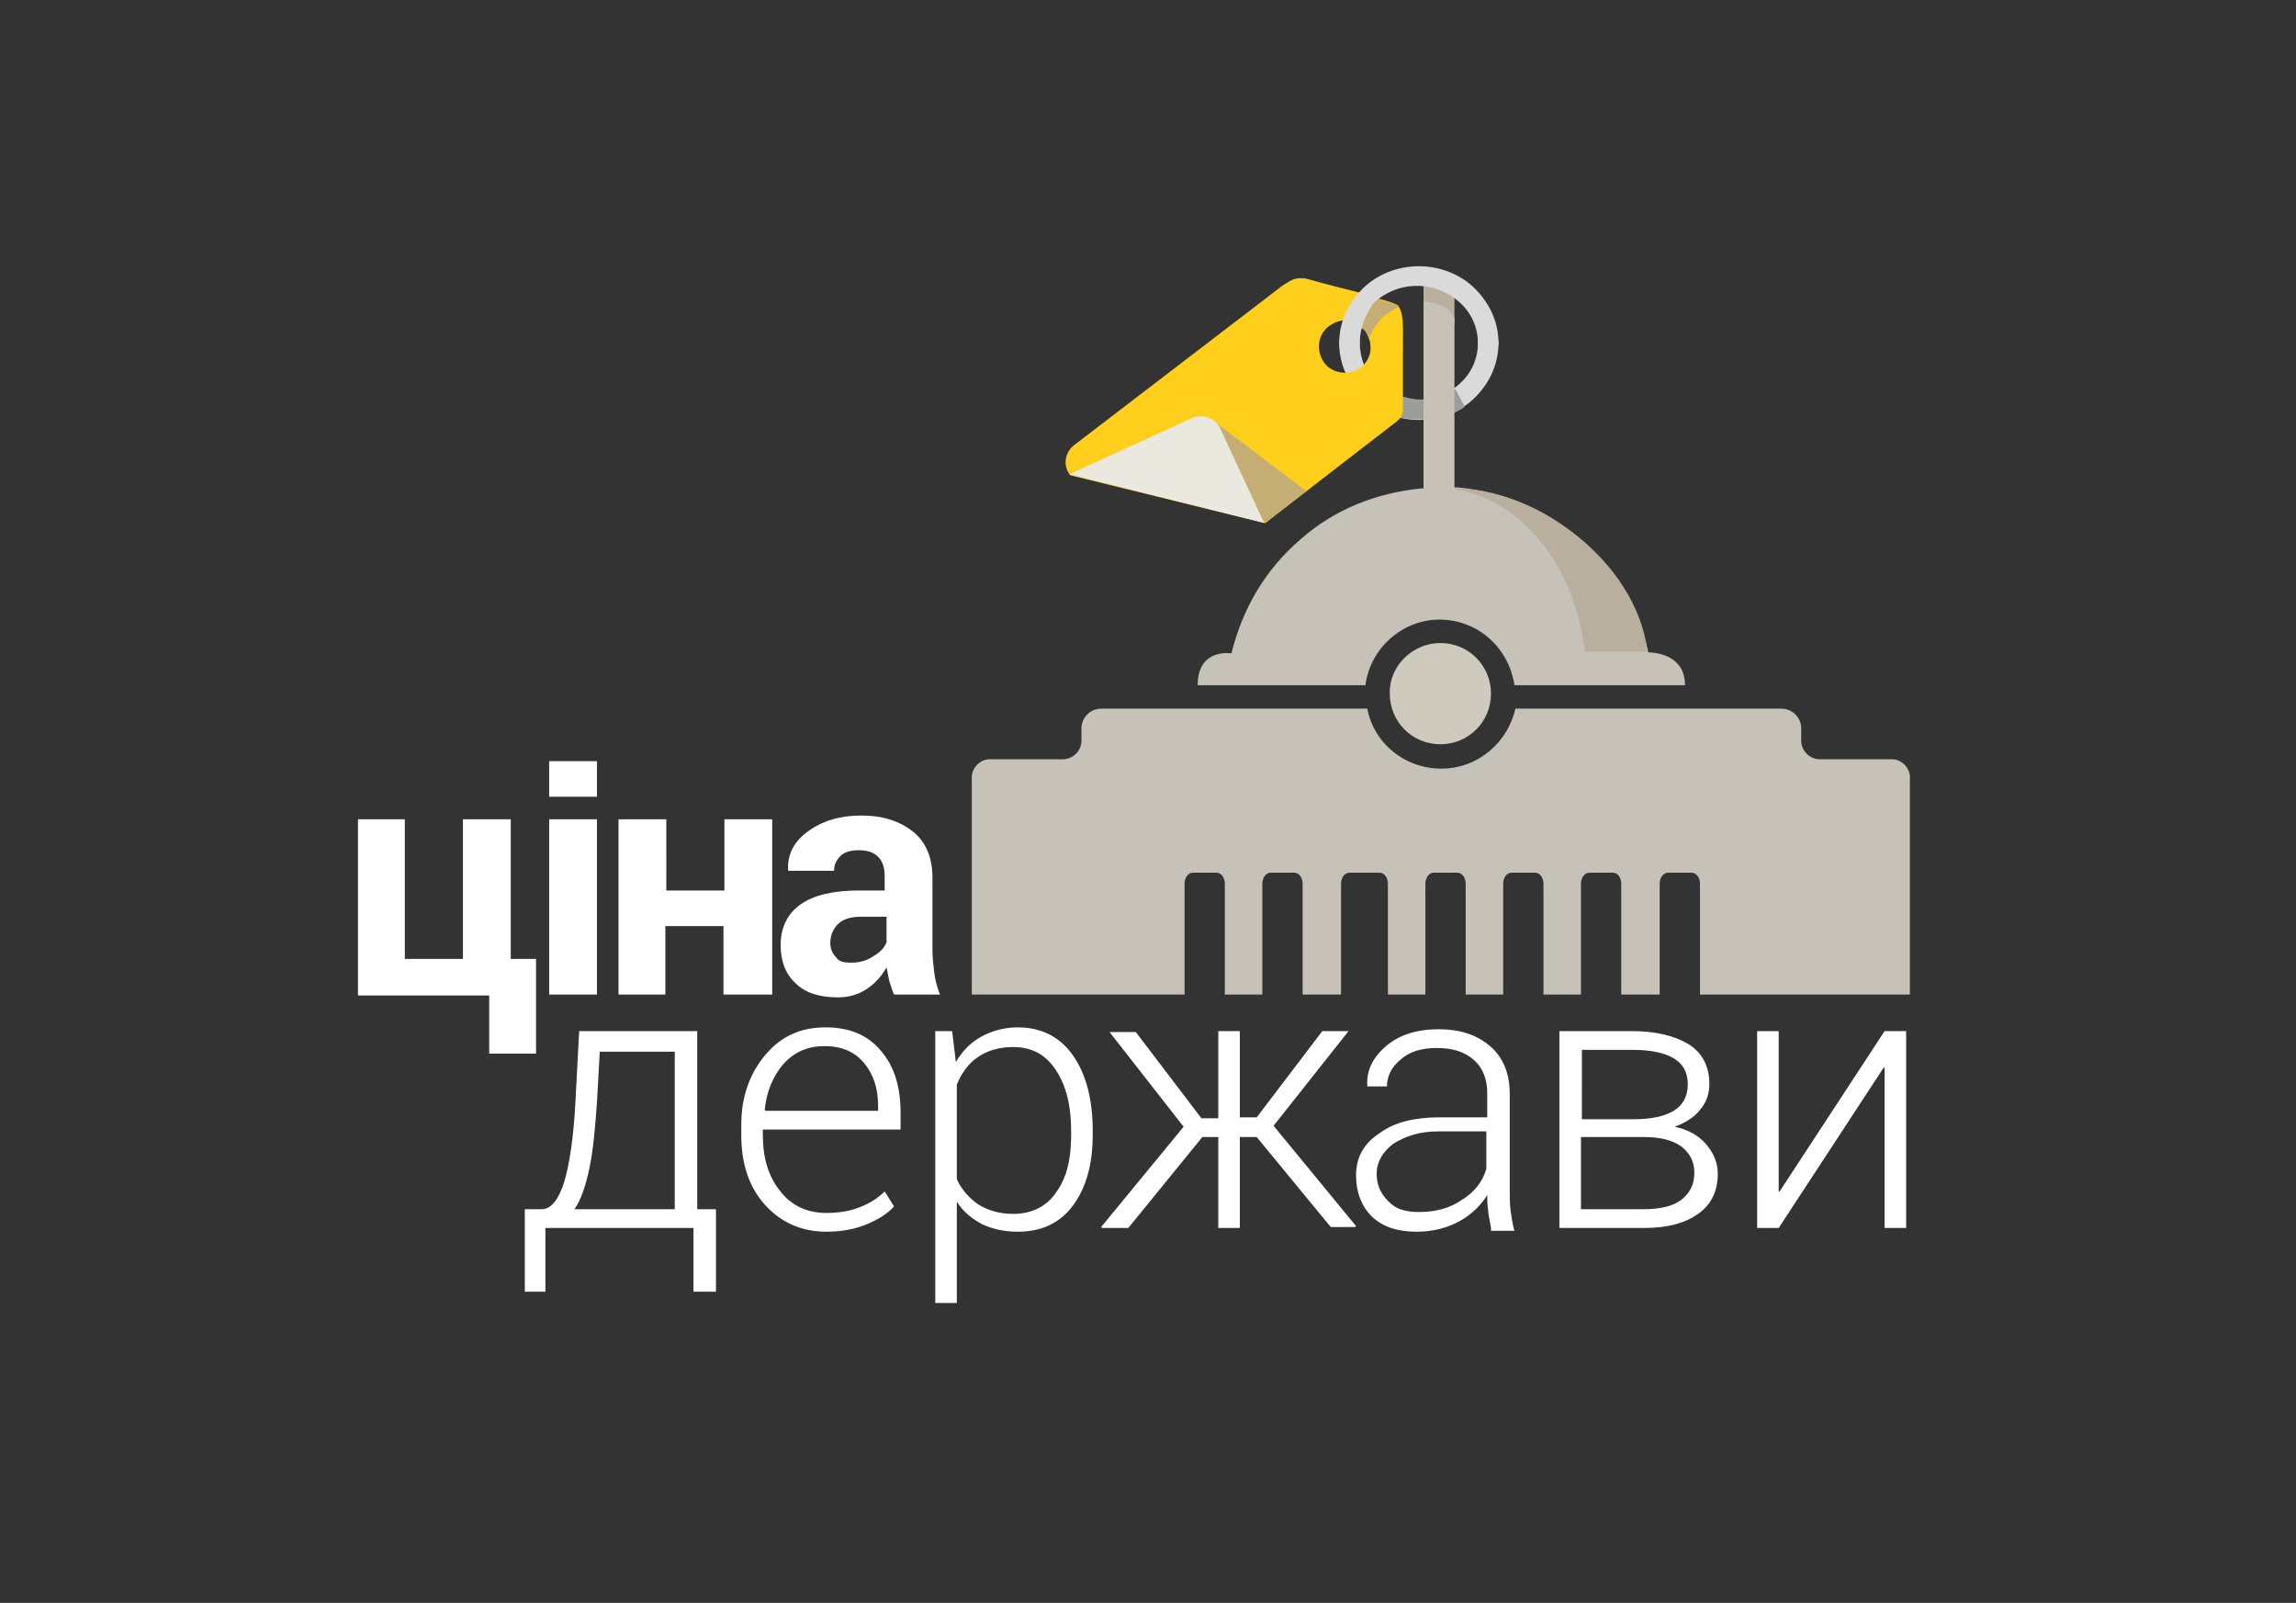 <?xml version="1.0" encoding="utf-8"?>
<!-- Generator: Adobe Illustrator 18.0.0, SVG Export Plug-In . SVG Version: 6.00 Build 0)  -->
<!DOCTYPE svg PUBLIC "-//W3C//DTD SVG 1.0//EN" "http://www.w3.org/TR/2001/REC-SVG-20010904/DTD/svg10.dtd">
<svg version="1.0" id="Layer_1" xmlns="http://www.w3.org/2000/svg" xmlns:xlink="http://www.w3.org/1999/xlink" x="0px" y="0px"
	 viewBox="0 0 245 171" enable-background="new 0 0 245 171" xml:space="preserve">
<rect x="0" y="0" width="245" height="171" fill="#333333" stroke="none"/>
<g>
	<path fill="#DADADA" d="M145.1,36.6c0-0.6-0.5-1.1-1.1-1.1c-0.6,0-1.1,0.5-1.1,1.1v0h0c0,2.3,1,4.3,2.5,5.8c1.5,1.5,3.7,2.4,6,2.4
		v0h0h0v0c2.3,0,4.5-0.9,6-2.4c1.5-1.5,2.5-3.5,2.5-5.8h0v0c0-0.6-0.5-1.1-1.1-1.1c-0.6,0-1.1,0.5-1.1,1.1v0h0
		c0,1.7-0.7,3.2-1.9,4.3c-1.2,1.1-2.8,1.8-4.6,1.8v0h0h0v0c-1.8,0-3.4-0.7-4.6-1.8C145.8,39.8,145.1,38.2,145.1,36.6L145.1,36.6
		L145.1,36.6L145.1,36.6z"/>
	<path fill="#9D9D9C" d="M149,44.5c2.2,0.4,3.7,0.2,4.4,0.1c0.1,0,0.2-0.1,0.4-0.1c0.7-0.1,2-0.7,2.5-1.1l-1-1.9c0,0-1.7,1-3.1,1.1
		c0,0-0.1,0-0.1,0c-1.2,0.1-2-0.2-3.2-0.5L149,44.5L149,44.5z"/>
	<polygon fill-rule="evenodd" clip-rule="evenodd" fill="#B9AF9E" points="151.9,30.5 155.2,30.5 155.2,34.6 151.9,34.6 151.9,30.5 
			"/>
	<path fill-rule="evenodd" clip-rule="evenodd" fill="#C7C2B7" d="M105.6,81h7.8v0c1.1,0,2-0.9,2-2l0-0.1v-1.2
		c0-1.1,0.9-2.1,2.1-2.1h28.4c0.7,3.7,4,6.4,7.9,6.4s7.1-2.8,7.9-6.4h28.4c1.1,0,2.1,0.9,2.1,2.1v0.6l0,0.7c0,1.1,0.9,2,2,2h7.7
		c1,0,1.9,0.9,1.9,1.9v23.2h-18.4h-3.9h-0.1V94.3c0-0.7-0.4-1.2-0.9-1.2h-2.5c-0.5,0-0.9,0.5-0.9,1.2v11.8h-0.1h-3.9h-0.1V94.3
		c0-0.7-0.4-1.2-0.9-1.2h-2.5c-0.5,0-0.9,0.5-0.9,1.2v11.8h-0.1h-3.9h0V94.3c0-0.7-0.4-1.2-0.9-1.2h-2.5c-0.5,0-0.9,0.5-0.9,1.2
		v11.8h-0.1h-3.9V94.3c0-0.7-0.4-1.2-0.9-1.2h-2.5c-0.5,0-0.9,0.5-0.9,1.2v11.8h-0.1h-3.9V94.3c0-0.7-0.4-1.2-0.9-1.2H144
		c-0.5,0-0.9,0.5-0.9,1.2v11.8h-0.2H139V94.3c0-0.7-0.4-1.2-0.9-1.2h-2.5c-0.5,0-0.9,0.5-0.9,1.2v11.8h-0.2h-3.8V94.3
		c0-0.7-0.4-1.2-0.9-1.2h-2.5c-0.5,0-0.9,0.5-0.9,1.2v11.8H126h-7.8h-14.5V82.9C103.7,81.9,104.6,81,105.6,81L105.6,81z"/>
	<path fill-rule="evenodd" clip-rule="evenodd" fill="#C7C2B7" d="M175.9,69.6c-1.1-4.8-3.5-8.8-7.3-12.1c-3.7-3.2-8-5-13-5.5h-0.4
		v-18c-0.5-1.3-2-1.8-3.3-1.8v19.9h-0.2c-5,0.5-9.4,2.3-13,5.5c-3.7,3.2-6.1,7.3-7.3,12.1c0,0-3.6-0.6-3.6,3.4h17.9
		c0.5-3.9,3.9-7,7.9-7c4.1,0,7.4,3,8,7h18.2C179.8,69.5,175.9,69.6,175.9,69.6L175.9,69.6z"/>
	<path fill-rule="evenodd" clip-rule="evenodd" fill="#CFCABE" d="M153.7,68.6c3,0,5.4,2.4,5.4,5.4c0,3-2.4,5.4-5.4,5.4
		c-3,0-5.4-2.4-5.4-5.4C148.2,71.1,150.7,68.6,153.7,68.6L153.7,68.6z"/>
	<path fill-rule="evenodd" clip-rule="evenodd" fill="#FFCF1B" d="M139.3,29.7l1.8,0.5c1.1,0.3,3.1,0.8,3.9,1
		c0.8,0.2,1.5,0.3,2.1,0.4c-0.1,0.1-0.2,0.1-0.3,0.2c0.9,0.2,1.9,0.5,2.2,0.7c0.1,0,0.2,0.1,0.3,0.3l0,0c0.5,0.8,0.4,2.1,0.4,4.7
		c0,0.1,0,0.9,0,1l0,4.4c0,1.4,0.1,1.5-1.1,2.4L135,55.8l-20.8-5.1c-0.8-1-0.6-2.4,0.4-3.2l21.3-16.3l0.9-0.7
		C137.9,29.8,138.2,29.6,139.3,29.7L139.3,29.7z M143.9,34.2c-0.7-0.1-1.4,0.1-2.1,0.6c-1.2,0.9-1.4,2.6-0.5,3.9
		c0.9,1.2,2.7,1.4,3.9,0.5c0.8-0.6,1.2-1.6,1-2.6l0-0.1c-0.1-0.3-0.2-0.6-0.4-1c-0.4-0.8-1.6-0.7-1.6-0.7L143.9,34.2L143.9,34.2z"/>
	<path fill-rule="evenodd" clip-rule="evenodd" fill="#C4AE74" d="M149.3,32.7c-0.1-0.1-0.2-0.2-0.3-0.2c-0.3-0.1-1.4-0.4-2.3-0.7
		c-0.2,0.2-0.4,0.3-0.6,0.5c-0.7,0.7-1.3,1.5-1.7,2.4c0.4,0,1.1,0.2,1.4,0.7c0.1,0.2,0.2,0.5,0.3,0.7c0.3-0.9,0.8-1.6,1.5-2.3
		C148.1,33.4,148.7,33,149.3,32.7L149.3,32.7z"/>
	<polygon fill-rule="evenodd" clip-rule="evenodd" fill="#C4AE74" points="127.7,45.2 129.1,44.6 139.4,52.4 135,55.8 127.7,45.2 	
		"/>
	<path fill="#DADADA" d="M145.1,36.6c0,0.6-0.5,1.1-1.1,1.1c-0.6,0-1.1-0.5-1.1-1.1v0h0c0-2.3,1-4.3,2.5-5.8c1.5-1.5,3.7-2.4,6-2.4
		v0h0h0v0c2.3,0,4.5,0.9,6,2.4c1.5,1.5,2.5,3.5,2.5,5.8h0v0c0,0.6-0.5,1.1-1.1,1.1c-0.6,0-1.1-0.5-1.1-1.1v0h0
		c0-1.7-0.7-3.2-1.9-4.3c-1.2-1.1-2.8-1.8-4.6-1.8v0h0h0v0c-1.8,0-3.4,0.7-4.6,1.8C145.8,33.4,145.1,34.9,145.1,36.6L145.1,36.6
		L145.1,36.6L145.1,36.6z"/>
	<path fill-rule="evenodd" clip-rule="evenodd" fill="#EBE8DF" d="M134.9,55.8l-4.7-10.1c-0.5-1.1-1.9-1.6-3-1.1l-13.1,6L134.9,55.8
		L134.9,55.8z"/>
	<path fill="#FFFFFF" d="M57.8,129c1,0,1.8-1,2.4-2.9c0.6-2,1-4.8,1.2-8.5l0.4-7.6h12.6v19h2v8.8H74V131H58.2v6.8H56V129H57.8
		L57.8,129z M63.7,117.6c-0.2,2.8-0.4,5.1-0.8,7c-0.4,1.9-0.9,3.4-1.6,4.4H72v-16.8h-8L63.7,117.6L63.7,117.6z M88.2,131.4
		c-2.7,0-4.9-1-6.6-2.9c-1.7-1.9-2.5-4.4-2.5-7.4v-1.1c0-3,0.9-5.5,2.6-7.5c1.7-2,3.8-2.9,6.4-2.9c2.5,0,4.5,0.8,5.9,2.5
		c1.4,1.6,2.1,3.8,2.1,6.6v1.8H81.4v0.6c0,2.4,0.6,4.4,1.8,5.9c1.2,1.6,2.9,2.4,5,2.4c1.3,0,2.5-0.2,3.5-0.6c1.1-0.4,2-1,2.7-1.7
		l1,1.6c-0.7,0.8-1.7,1.4-2.9,1.9C91.3,131.1,89.9,131.4,88.2,131.4L88.2,131.4z M88,111.6c-1.8,0-3.2,0.6-4.4,1.9
		c-1.1,1.3-1.8,2.9-2,4.9l0.1,0.1h12V118c0-1.9-0.5-3.4-1.5-4.6C91.2,112.2,89.8,111.6,88,111.6L88,111.6z M116.6,121.1
		c0,3.1-0.7,5.6-2.1,7.5c-1.4,1.9-3.4,2.8-5.9,2.8c-1.5,0-2.7-0.3-3.8-0.8c-1.1-0.6-2-1.3-2.7-2.4V139h-2.3v-29h1.8l0.4,3.3
		c0.7-1.2,1.6-2.1,2.7-2.7c1.1-0.6,2.4-1,3.9-1c2.5,0,4.5,1,5.9,3c1.4,2,2.1,4.7,2.1,8V121.1L116.6,121.1z M114.3,120.7
		c0-2.7-0.5-4.8-1.6-6.5c-1.1-1.7-2.6-2.5-4.6-2.5c-1.5,0-2.8,0.4-3.8,1.1c-1,0.7-1.7,1.7-2.2,2.9v10.1c0.5,1.1,1.3,2,2.3,2.7
		c1,0.6,2.2,1,3.7,1c2,0,3.6-0.8,4.6-2.3c1.1-1.5,1.6-3.5,1.6-6.1V120.7L114.3,120.7z M134.1,121.3h-1.8v9.7H130v-9.7h-1.7l-7.9,9.7
		h-2.8l-0.1-0.1l8.8-10.7l-7.9-10.1h2.8l7,9.2h1.8V110h2.3v9.2h1.8l7-9.2h2.8l-8,10.1l8.8,10.7l-0.1,0.1H142L134.1,121.3
		L134.1,121.3z M159.1,131c-0.1-0.7-0.3-1.4-0.3-1.9c-0.1-0.5-0.1-1.1-0.1-1.6c-0.7,1.1-1.7,2.1-3,2.8c-1.3,0.7-2.8,1.1-4.5,1.1
		c-2.1,0-3.6-0.5-4.8-1.6c-1.1-1.1-1.7-2.6-1.7-4.4c0-1.9,0.8-3.4,2.5-4.5c1.6-1.2,3.8-1.7,6.4-1.7h5.1v-2.6c0-1.5-0.5-2.7-1.4-3.5
		c-1-0.9-2.3-1.3-4-1.3c-1.6,0-2.9,0.4-3.8,1.2c-1,0.8-1.5,1.8-1.5,2.9h-2.1l0-0.1c-0.1-1.6,0.6-3,2-4.2c1.4-1.2,3.3-1.8,5.6-1.8
		c2.3,0,4.1,0.6,5.5,1.8c1.4,1.2,2.1,2.9,2.1,5.1v10.3c0,0.7,0,1.5,0.1,2.2c0.1,0.7,0.2,1.4,0.4,2.1H159.1L159.1,131z M151.4,129.3
		c1.8,0,3.3-0.4,4.6-1.3c1.3-0.8,2.2-1.9,2.6-3.3v-4h-5.2c-1.9,0-3.4,0.5-4.7,1.3c-1.2,0.9-1.8,2-1.8,3.2c0,1.2,0.4,2.1,1.2,2.9
		C148.9,129,150,129.3,151.4,129.3L151.4,129.3z M166.4,131V110h7.7c2.6,0,4.6,0.5,6.1,1.4c1.4,0.9,2.2,2.3,2.2,4.2
		c0,1.1-0.3,2-1,2.8c-0.6,0.8-1.6,1.4-2.7,1.8c1.4,0.3,2.5,0.9,3.3,1.8c0.8,0.9,1.3,2,1.3,3.2c0,1.9-0.7,3.3-2.1,4.3
		c-1.4,1-3.3,1.5-5.7,1.5H166.4L166.4,131z M168.7,121.3v7.7h6.7c1.7,0,3.1-0.3,4-1c0.9-0.7,1.4-1.6,1.4-2.9c0-1.2-0.5-2.1-1.4-2.8
		c-1-0.7-2.3-1-4-1H168.7L168.7,121.3z M168.7,119.4h5.6c1.9,0,3.3-0.3,4.3-0.9c1-0.6,1.5-1.6,1.5-2.8c0-1.3-0.5-2.2-1.5-2.8
		c-1-0.6-2.5-0.9-4.4-0.9h-5.4V119.4L168.7,119.4z M201.1,110h2.3V131h-2.3v-17.1l-0.1,0L189.8,131h-2.3V110h2.3v17.1l0.1,0
		L201.1,110L201.1,110z"/>
	<path fill="#FFFFFF" d="M38.1,87.4h5.1v14.9h6.2V87.4h5.1v14.9h2.7v10.1h-5v-6.2h-14V87.4L38.1,87.4z M63.7,106.1h-5.1V87.4h5.1
		V106.1L63.7,106.1z M63.7,85h-5.1v-3.8h5.1V85L63.7,85z M82.3,106.1h-5.1v-7.3h-6.2v7.3H66V87.4h5.1V95h6.2v-7.6h5.1V106.1
		L82.3,106.1z M95.4,106.1c-0.2-0.4-0.3-0.9-0.5-1.4c-0.1-0.5-0.2-1-0.3-1.5c-0.5,0.9-1.2,1.7-2.1,2.3c-0.9,0.6-1.9,0.9-3.1,0.9
		c-2,0-3.5-0.5-4.5-1.5c-1.1-1-1.6-2.4-1.6-4.1c0-1.8,0.7-3.3,2.1-4.3c1.4-1,3.5-1.5,6.2-1.5h2.8v-1.5c0-0.9-0.2-1.6-0.7-2.1
		c-0.5-0.5-1.2-0.7-2.1-0.7c-0.8,0-1.5,0.2-1.9,0.6c-0.4,0.4-0.7,0.9-0.7,1.6h-4.9l0-0.1c-0.1-1.6,0.6-3,2.1-4.1
		c1.5-1.1,3.4-1.7,5.7-1.7c2.3,0,4.1,0.6,5.5,1.7c1.4,1.1,2.1,2.8,2.1,4.9v7.7c0,0.9,0.1,1.7,0.2,2.5c0.1,0.8,0.3,1.5,0.6,2.3H95.4
		L95.4,106.1z M90.8,102.7c0.9,0,1.7-0.2,2.4-0.7c0.7-0.4,1.2-0.9,1.4-1.5v-2.7h-2.8c-1.1,0-1.9,0.3-2.4,0.8c-0.5,0.5-0.8,1.2-0.8,2
		c0,0.6,0.2,1.1,0.6,1.5C89.5,102.6,90.1,102.7,90.8,102.7L90.8,102.7z"/>
	<path fill-rule="evenodd" clip-rule="evenodd" fill="#B9AF9E" d="M155.2,52.1v0.1c7.1,1,12.9,8.2,13.9,17.3h6.7
		C174.6,59.8,163.8,52.1,155.2,52.1z"/>
</g>
</svg>

